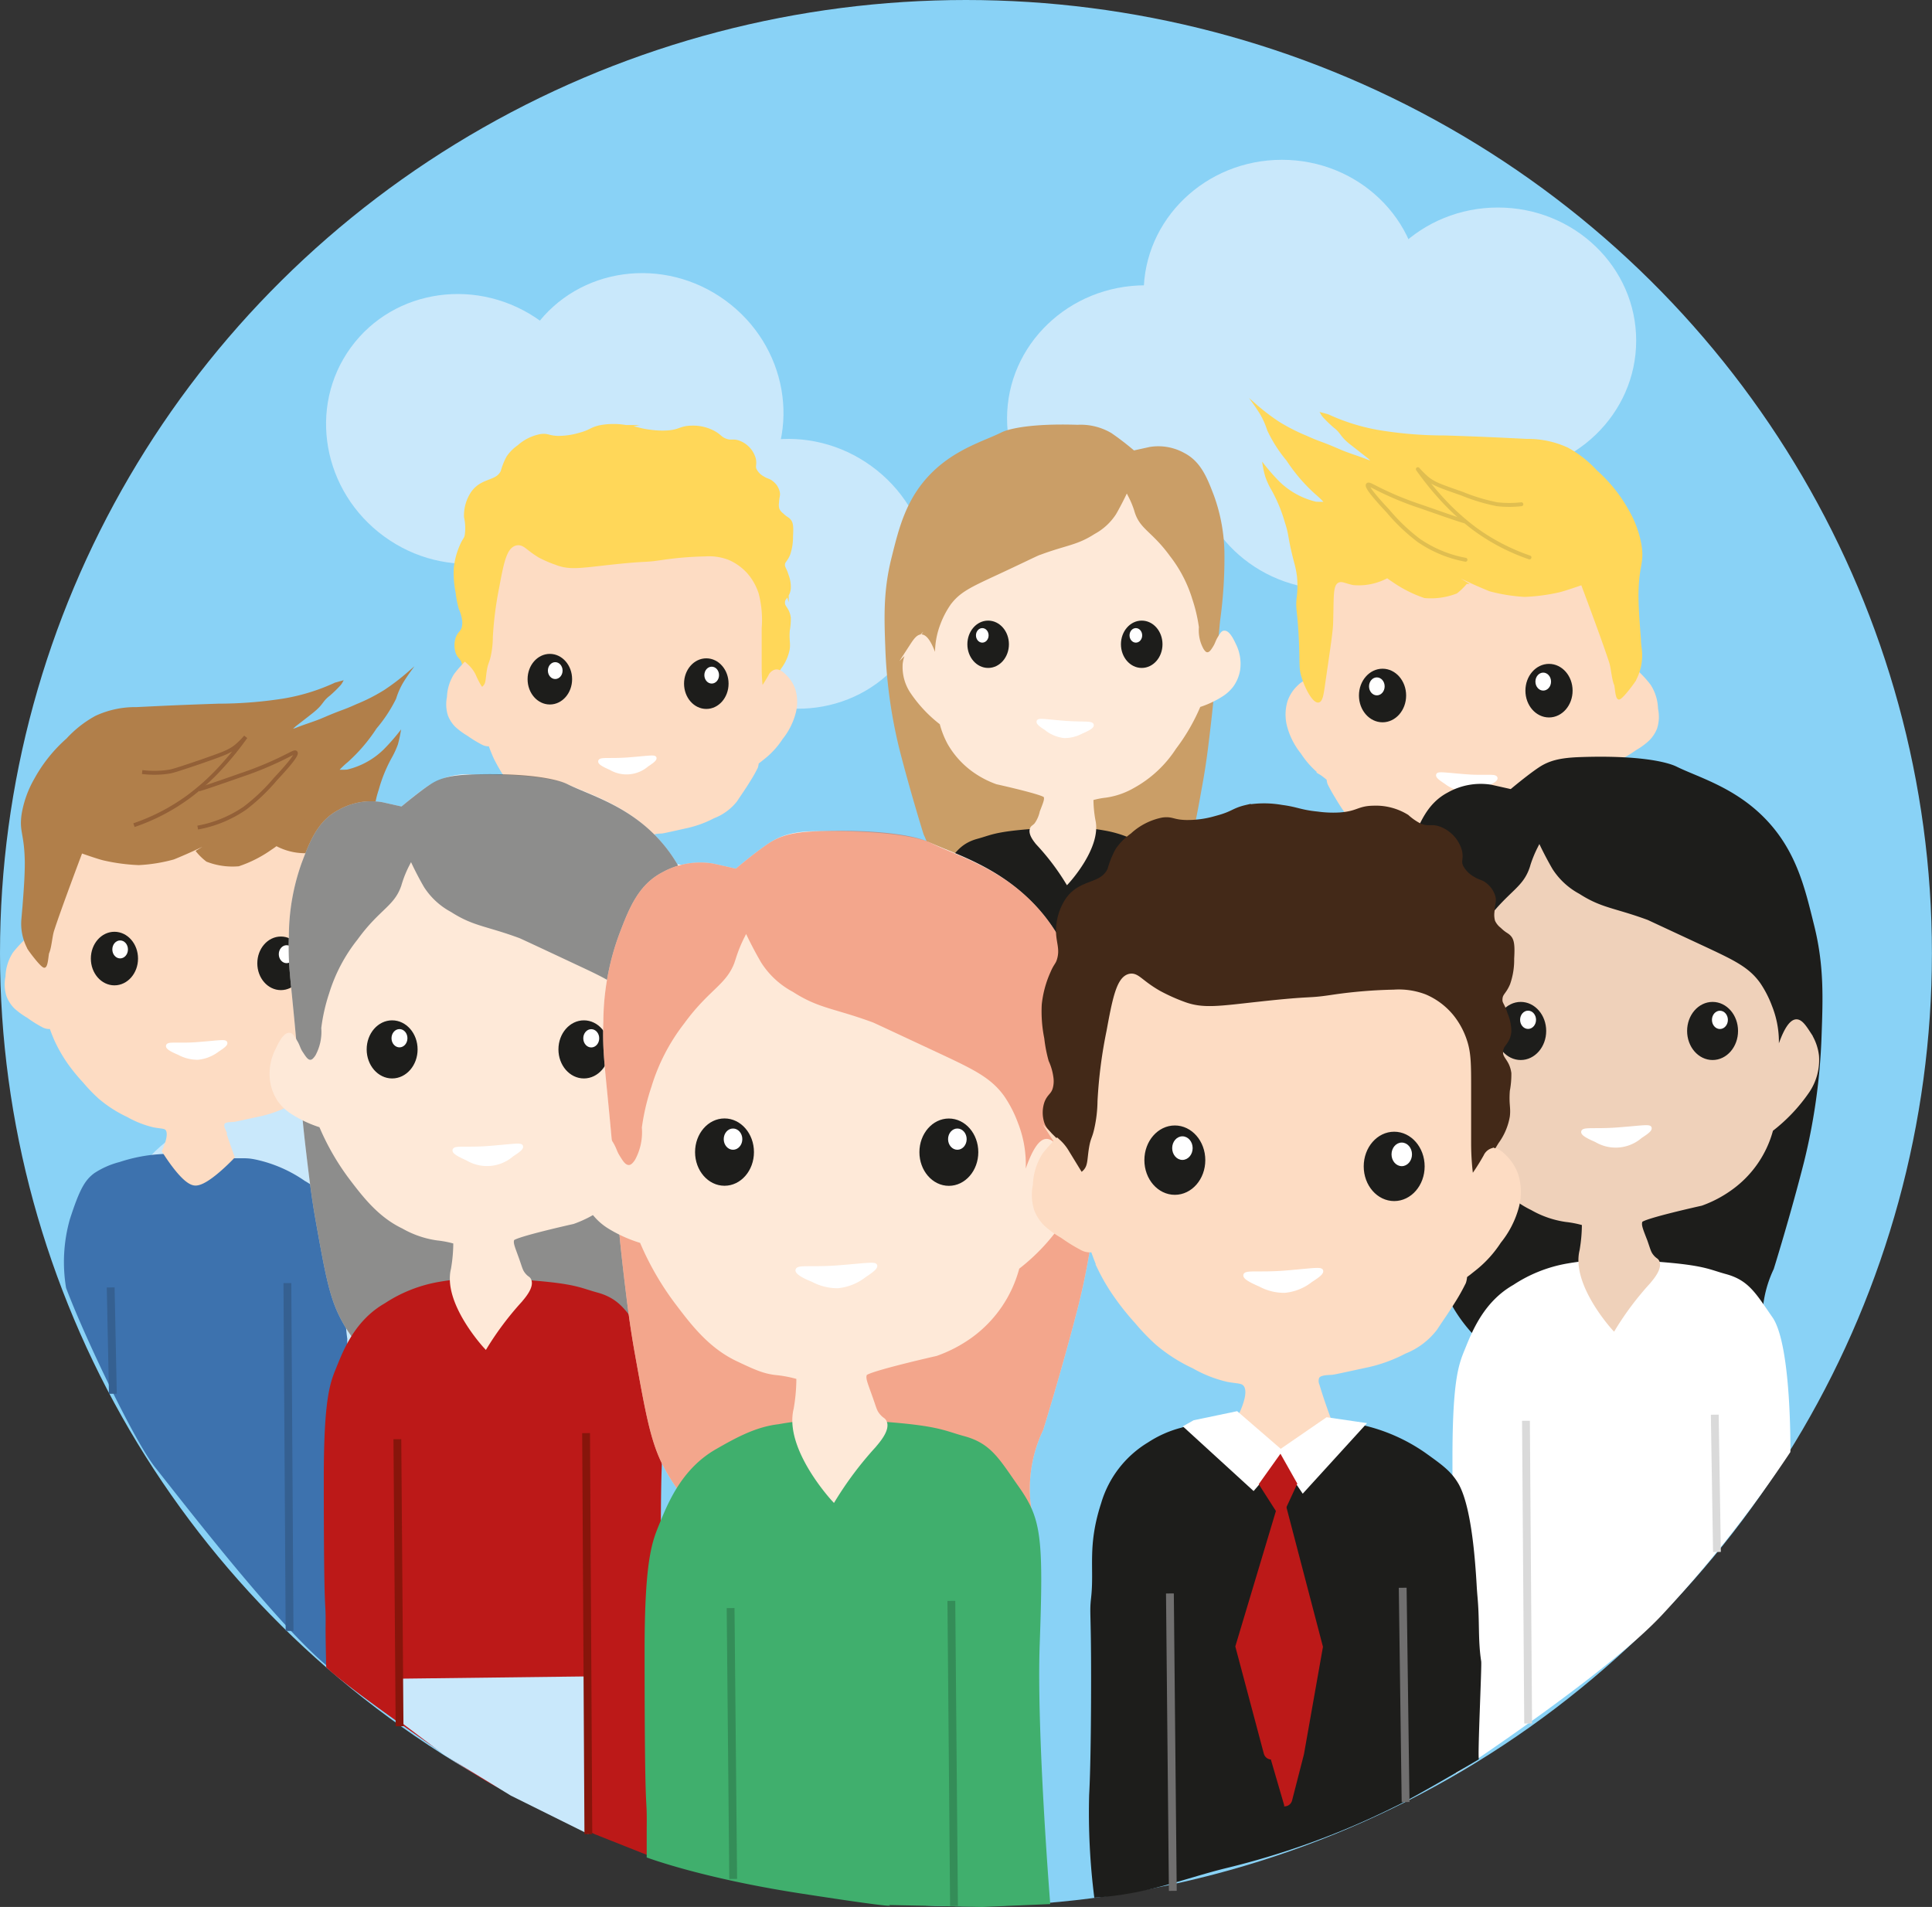 <svg id="Laag_1" data-name="Laag 1" xmlns="http://www.w3.org/2000/svg" viewBox="0 0 247.33 244.16"><rect x="0" y="0" width="247.33" height="244.16" fill="#333333" stroke="none"/><defs><style>.cls-1{fill:#89d2f6;}.cls-2{fill:#c9e8fb;}.cls-3{fill:#ca9e67;}.cls-23,.cls-4,.cls-6{fill:#1d1d1b;}.cls-5{fill:#fee9d8;stroke:#fee9d8;}.cls-10,.cls-11,.cls-12,.cls-14,.cls-15,.cls-17,.cls-18,.cls-20,.cls-21,.cls-22,.cls-24,.cls-27,.cls-28,.cls-5,.cls-6,.cls-8,.cls-9{stroke-miterlimit:10;}.cls-16,.cls-17,.cls-22,.cls-5,.cls-6,.cls-8{stroke-width:0.5px;}.cls-6{stroke:#1d1d1b;}.cls-12,.cls-7,.cls-8{fill:#fff;}.cls-12,.cls-8{stroke:#fff;}.cls-13,.cls-14,.cls-24,.cls-9{fill:#bc1918;}.cls-9{stroke:#706f6f;}.cls-10,.cls-15{fill:#ffd759;stroke:#ffd759;}.cls-11{fill:#fddcc3;stroke:#fddcc3;}.cls-14{stroke:#bc1918;stroke-width:2px;}.cls-15,.cls-21{stroke-width:0.25px;}.cls-16,.cls-18,.cls-20,.cls-22,.cls-27{fill:none;}.cls-16{stroke:#e0be50;stroke-linecap:round;stroke-linejoin:round;}.cls-17{fill:#efd1ba;stroke:#efd1ba;}.cls-18{stroke:#dadada;}.cls-19{fill:#3d72ae;}.cls-20{stroke:#356091;}.cls-21{fill:#b17f4a;stroke:#b17f4a;}.cls-22{stroke:#936037;}.cls-23,.cls-25{opacity:0.5;}.cls-24{stroke:#87150b;}.cls-25{fill:#e94e1b;}.cls-26{fill:#40af6d;}.cls-27{stroke:#348d58;}.cls-28{fill:#432918;stroke:#432918;}</style></defs><ellipse class="cls-1" cx="123.66" cy="122.04" rx="123.66" ry="122.04"/><ellipse class="cls-2" cx="146.62" cy="53.57" rx="17.7" ry="17.04"/><ellipse class="cls-2" cx="191.76" cy="43.61" rx="17.7" ry="17.04"/><ellipse class="cls-2" cx="170.51" cy="58.44" rx="17.7" ry="17.04"/><ellipse class="cls-2" cx="164.11" cy="37.5" rx="17.7" ry="17.04"/><ellipse class="cls-2" cx="32.43" cy="159.4" rx="17.7" ry="17.04"/><ellipse class="cls-2" cx="77.57" cy="149.45" rx="17.7" ry="17.04"/><ellipse class="cls-2" cx="56.33" cy="164.27" rx="17.7" ry="17.04"/><ellipse class="cls-2" cx="49.92" cy="143.33" rx="17.7" ry="17.04"/><ellipse class="cls-2" cx="81.24" cy="78.85" rx="17.04" ry="17.7" transform="translate(-52.36 74.1) rotate(-53.9)"/><ellipse class="cls-2" cx="123.57" cy="97.39" rx="17.04" ry="17.7" transform="translate(-49.95 115.93) rotate(-53.9)"/><ellipse class="cls-2" cx="97.68" cy="96.86" rx="17.04" ry="17.7" transform="translate(-60.16 94.79) rotate(-53.9)"/><ellipse class="cls-2" cx="104.84" cy="76.17" rx="17.04" ry="17.7" transform="translate(-40.49 92.07) rotate(-53.9)"/><path class="cls-3" d="M140.93,141.45c-.59-1.1.19-2.23.44-4.34a11.89,11.89,0,0,0-1.11-6.34s-1.71-5.46-3.12-11a63.1,63.1,0,0,1-1.78-12.8c-.15-4-.27-7.37.78-11.58.93-3.71,1.83-7.67,5.23-11,3.06-3,6.64-4,8.8-5.07,1-.52,4-1.19,9.79-1a7.74,7.74,0,0,1,4.34,1.06,35.57,35.57,0,0,1,2.89,2.22l2-.44a6.85,6.85,0,0,1,4.46.78c2.12,1.11,2.93,3.22,3.78,5.45a22.45,22.45,0,0,1,1.34,7.57,58.14,58.14,0,0,1-.56,8.46c-.73,7.64-.56,8.06-1.23,13.69-.33,2.83-.55,4.62-1,7.12-.88,4.92-1.32,7.38-2.33,9.46-2.72,5.6-8.29,8.06-9.69,8.68s-6.76.64-17.47.67C144.49,143,141.75,143,140.93,141.45Z" transform="translate(-22.02 -23.93)"/><path class="cls-4" d="M163.45,130.27a14.4,14.4,0,0,1,5.49,2.18c2.93,1.67,4.15,4.56,4.89,6.38.65,1.6,1.34,2.92,1.36,11.28,0,16.29-.23,11.82-.19,15.68,0,1.36,0,2.45,0,2.45s-4.66,2.16-13.37,2.77c-9.24.64-7.94.3-7.94.3l-7.8-1.14-5.42-1.61s.39-11.19.11-19c-.34-9.48-.13-11,1.85-13.82,1.67-2.38,2.39-3.78,4.74-4.42,2.11-.57,2.27-1.07,10.65-1.48A27.26,27.26,0,0,1,163.45,130.27Z" transform="translate(-22.02 -23.93)"/><path class="cls-5" d="M162,128.94a15.61,15.61,0,0,1-.25-2.77,10.65,10.65,0,0,1,1.81-.36,9.73,9.73,0,0,0,3.5-1.21,14.82,14.82,0,0,0,5.3-4.94,24.85,24.85,0,0,0,3.13-5.42,12.08,12.08,0,0,0,2.83-1.31,5,5,0,0,0,1.38-1.24,4.78,4.78,0,0,0,.83-2,5.44,5.44,0,0,0-.55-3.25c-.16-.34-.73-1.59-1.25-1.51-.17,0-.3.22-.55.62-.35.56-.33.76-.62,1.24s-.56.91-1,.9c-.25,0-.47-.21-.69-.56a5.16,5.16,0,0,1-.62-2.89,19.8,19.8,0,0,0-.83-3.52,16.84,16.84,0,0,0-2.83-5.45c-2.36-3.25-3.92-3.4-4.62-5.93a11.39,11.39,0,0,0-.69-1.66s-.53,1.1-1.17,2.21a7.76,7.76,0,0,1-2.83,2.62c-2.32,1.49-3.62,1.43-7,2.69-.14,0-2.11,1-6.07,2.83-2.84,1.33-4.28,2-5.38,3.59a11,11,0,0,0-1.17,2.27,10.06,10.06,0,0,0-.69,3.45,12.51,12.51,0,0,0,.21,2.42s-1-4.32-2.21-4.35c-.46,0-.85.6-1.31,1.31a5.32,5.32,0,0,0-.83,2.21,5.7,5.7,0,0,0,1,3.65,17,17,0,0,0,3.72,3.93,11.32,11.32,0,0,0,1,2.56,11.05,11.05,0,0,0,3.1,3.45,12,12,0,0,0,3,1.58s6.05,1.34,6.21,1.75,0,.79-.49,2.05a4.34,4.34,0,0,1-.69,1.58c-.29.34-.45.33-.55.55-.32.68.62,1.74,1,2.14a30.47,30.47,0,0,1,3.52,4.69S162.81,132.38,162,128.94Z" transform="translate(-22.02 -23.93)"/><ellipse class="cls-6" cx="146.16" cy="82.49" rx="2.41" ry="2.78"/><ellipse class="cls-7" cx="145.41" cy="81.35" rx="0.81" ry="0.93"/><ellipse class="cls-6" cx="126.5" cy="82.49" rx="2.41" ry="2.78"/><ellipse class="cls-7" cx="125.75" cy="81.35" rx="0.81" ry="0.93"/><path class="cls-8" d="M161.79,116.76c.06.26-.85.66-1.33.87a4.6,4.6,0,0,1-2.2.55,4.53,4.53,0,0,1-2.35-1c-.49-.32-1-.66-.94-.87s1.26,0,3.37.16S161.73,116.47,161.79,116.76Z" transform="translate(-22.02 -23.93)"/><line class="cls-9" x1="145.62" y1="122.45" x2="145.4" y2="146.19"/><line class="cls-9" x1="126.28" y1="121.82" x2="126.05" y2="146.44"/><path class="cls-4" d="M120.43,175.16c-.14-.11,0-18.1,0-18.48-.31-2-.13-3.55-.34-5.88-.09-1-.08-1.41-.23-3.19-.34-4-.91-6.1-1.49-7.11a8.89,8.89,0,0,0-3-2.83,16.4,16.4,0,0,0-5.8-2.55c-1.69-.36-1.5,0-6-.33-3.59-.23-3.9-.46-5.76-.33a19.69,19.69,0,0,0-4.78.92,10.24,10.24,0,0,0-3,1.34c-1.15.85-1.79,2-2.95,5.53a41.8,41.8,0,0,0-2.23,8.66c-.16,1.42,0,1.12,0,7.23,0,6.62-.11,9.64-.18,10.8a67.68,67.68,0,0,0,0,7c4,1,8.22,2.34,12.27,2.53a83.09,83.09,0,0,0,16-1.16A77,77,0,0,0,120.43,175.16Z" transform="translate(-22.02 -23.93)"/><path class="cls-10" d="M81.46,108.32c-.24-.46-.44-.44-.62-.92a2.62,2.62,0,0,1,0-1.69c.24-.64.57-.63.77-1.31a3,3,0,0,0,.08-1,5.75,5.75,0,0,0-.47-1.69,12.94,12.94,0,0,1-.38-2,11.91,11.91,0,0,1-.23-3,9.18,9.18,0,0,1,.77-2.85c.3-.7.47-.72.61-1.23a6.69,6.69,0,0,0-.07-2.53,4.92,4.92,0,0,1,.84-2.92c1.21-1.69,3.07-1.12,3.84-2.77a8.12,8.12,0,0,1,.7-1.77,5,5,0,0,1,1.3-1.3A5.57,5.57,0,0,1,91.29,80c.86-.11.86.2,2.15.24a9.81,9.81,0,0,0,2.77-.39c1.61-.42,1.55-.75,2.77-1a9.24,9.24,0,0,1,3.15,0c1.45.18,1.67.45,3.3.62a10.93,10.93,0,0,0,2.08.07c1.64-.12,1.71-.59,3-.61a5.23,5.23,0,0,1,3,.77c.53.35.63.6,1.23.84.85.35,1.11,0,1.84.31a2.89,2.89,0,0,1,1.69,1.84c.19.71-.13.92.16,1.54a2.76,2.76,0,0,0,1.15,1.15c.56.35.76.26,1.15.62a1.82,1.82,0,0,1,.62,1c.08.37-.06.43-.1,1.24a2.28,2.28,0,0,0,.07,1,2,2,0,0,0,.62.79c.56.54.71.49.93.76s.23.82.17,1.79a6.54,6.54,0,0,1-.34,2.21c-.34.8-.67.85-.69,1.41s.2.56.48,1.48a3.78,3.78,0,0,1,.27,1.55c-.09,1-.73,1-.75,1.82s.6.91.75,2a7.87,7.87,0,0,1-.13,1.55c-.1,1.3.09,1.57,0,2.34a5.37,5.37,0,0,1-1,2.27c-1.63,2.66-2.13,3.85-2.59,4.5-3.49,5-23.26,5.42-30.72,2.68a15.71,15.71,0,0,1-5.36-3.6,3.91,3.91,0,0,1-1.34-2.17C81.54,109.71,81.87,109.13,81.46,108.32Z" transform="translate(-22.02 -23.93)"/><path class="cls-11" d="M106.36,134.75c-.28-.75-.7-1.94-1.1-3.24a1.15,1.15,0,0,1,0-.91c.26-.42.93-.42,1.42-.45.15,0,1.12-.22,3-.64a13.51,13.51,0,0,0,3.56-1.28,6.32,6.32,0,0,0,2.73-2c.79-1.2.9-1.3,1.73-2.64a17.33,17.33,0,0,0,.87-1.55,2.18,2.18,0,0,0,.09-.6l.91-.72a10.21,10.21,0,0,0,2.24-2.47,8.42,8.42,0,0,0,1.55-3,5.14,5.14,0,0,0,0-2.92,4.14,4.14,0,0,0-1.1-1.68c-.49-.5-.75-.53-.91-.5a.81.81,0,0,0-.5.45,19.28,19.28,0,0,1-1.55,2.37,24.4,24.4,0,0,1-.27-3.64c0-1.68,0-3.35,0-5a12.89,12.89,0,0,0-.37-4.28,6.93,6.93,0,0,0-1.18-2.19,6.35,6.35,0,0,0-2.37-1.78,6.45,6.45,0,0,0-2.79-.41,43.11,43.11,0,0,0-5.51.46c-2.54.38-1.54.06-6.79.63-3.62.4-5.13.67-6.93,0a16.77,16.77,0,0,1-2.33-1c-1.65-1-1.93-1.61-2.5-1.51-.93.16-1.3,2.09-1.83,4.92a44.81,44.81,0,0,0-.82,6.39,12,12,0,0,1-.27,2.46c-.23,1-.35.93-.5,1.82-.18,1.06-.09,1.69-.59,2.23a.79.79,0,0,1-.6.32c-.14,0-.31-.12-.73-.91s-.39-.88-.63-1.27a4.08,4.08,0,0,0-.73-.87h0a13.31,13.31,0,0,0-1,1.18,5.31,5.31,0,0,0-.82,2.69,4.28,4.28,0,0,0,.09,2.15,3.67,3.67,0,0,0,.82,1.27,8.92,8.92,0,0,0,1.5,1.1,15,15,0,0,0,1.78,1.09,1.31,1.31,0,0,0,1,.12s.35,1,.74,1.86a19.6,19.6,0,0,0,1.4,2.41,21.89,21.89,0,0,0,1.85,2.32,19.34,19.34,0,0,0,1.86,2,14.75,14.75,0,0,0,3.34,2.14,11,11,0,0,0,3.06,1.2c.88.16,1.35.1,1.67.47.54.61.14,1.84-.27,2.78l3.45,3.71Z" transform="translate(-22.02 -23.93)"/><path class="cls-8" d="M98.85,121.4c-.06.26.86.66,1.35.88a4,4,0,0,0,4.62-.4c.49-.33,1-.67,1-.88s-1.28,0-3.43.16S98.91,121.11,98.85,121.4Z" transform="translate(-22.02 -23.93)"/><ellipse class="cls-6" cx="70.39" cy="86.96" rx="2.6" ry="2.99"/><ellipse class="cls-7" cx="71.08" cy="85.86" rx="0.94" ry="1.08"/><ellipse class="cls-6" cx="90.42" cy="87.53" rx="2.6" ry="2.99"/><ellipse class="cls-7" cx="91.11" cy="86.44" rx="0.94" ry="1.08"/><polygon class="cls-12" points="75.98 110.28 72.22 111.06 71.72 111.34 77.55 116.67 80.03 113.78 75.98 110.28"/><polygon class="cls-12" points="80.03 113.78 84.33 110.82 87.22 111.24 82.11 116.85 80.03 113.78"/><polygon class="cls-13" points="78.05 116.56 80.03 113.78 81.57 116.51 80.08 119.73 78.05 116.56"/><path class="cls-14" d="M102.15,143.71l-3.48,11.61,2.56,9.6s1.19,4.29,1.2,4.29L103.5,165l1.71-9.64Z" transform="translate(-22.02 -23.93)"/><line class="cls-9" x1="69.94" y1="126.54" x2="70.2" y2="153.7"/><line class="cls-9" x1="91.2" y1="126.02" x2="91.46" y2="153"/><path class="cls-4" d="M190.51,180.74c.15-.11,0-19.25.05-19.66.33-2.15.14-3.77.36-6.25.1-1.09.08-1.5.24-3.4.36-4.24,1-6.49,1.59-7.57a9.43,9.43,0,0,1,3.24-3,17.2,17.2,0,0,1,6.17-2.71c1.8-.39,1.6,0,6.33-.35,3.82-.25,4.15-.5,6.13-.36a21,21,0,0,1,5.08,1,10.86,10.86,0,0,1,3.23,1.43c1.22.9,1.9,2.09,3.14,5.89,1.36,4.21,2.05,6.31,2.37,9.21.17,1.51,0,1.18,0,7.69,0,7,.12,10.25.19,11.49a69.08,69.08,0,0,1,0,7.39c-4.27,1.06-8.74,2.5-13,2.71a90.6,90.6,0,0,1-17-1.24C196.53,182.69,190.51,180.74,190.51,180.74Z" transform="translate(-22.02 -23.93)"/><path class="cls-11" d="M205.49,137.75c.29-.8.73-2.06,1.16-3.44a1.21,1.21,0,0,0,0-1c-.27-.45-1-.45-1.5-.49-.17,0-1.2-.23-3.25-.67a14.53,14.53,0,0,1-3.79-1.36,6.71,6.71,0,0,1-2.9-2.18c-.85-1.28-1-1.39-1.85-2.82-.29-.47-.55-.92-.92-1.65a2.13,2.13,0,0,1-.1-.63s-.8-.65-1-.77a10.73,10.73,0,0,1-2.37-2.62,8.84,8.84,0,0,1-1.65-3.15,5.44,5.44,0,0,1,0-3.11,4.4,4.4,0,0,1,1.16-1.79c.53-.53.81-.57,1-.53a.87.87,0,0,1,.54.48,19.32,19.32,0,0,0,1.65,2.52,27.57,27.57,0,0,0,.29-3.88c0-1.77,0-3.55,0-5.33a13.67,13.67,0,0,1,.38-4.56,7.51,7.51,0,0,1,1.26-2.33,6.71,6.71,0,0,1,2.53-1.89,6.89,6.89,0,0,1,3-.43,46.34,46.34,0,0,1,5.87.48c2.7.41,1.64.07,7.23.68,3.84.42,5.45.71,7.37,0A17.35,17.35,0,0,0,222,96.19c1.76-1,2.06-1.7,2.67-1.6,1,.18,1.38,2.22,1.94,5.24a46.63,46.63,0,0,1,.87,6.79,13.92,13.92,0,0,0,.29,2.62c.24,1.1.37,1,.54,1.94.19,1.12.09,1.8.63,2.37a.78.78,0,0,0,.63.34c.15,0,.33-.13.77-1s.42-.94.68-1.35a4.35,4.35,0,0,1,.78-.93h0a13.73,13.73,0,0,1,1.11,1.27,5.49,5.49,0,0,1,.87,2.86,4.46,4.46,0,0,1-.09,2.28,3.94,3.94,0,0,1-.88,1.35,8.26,8.26,0,0,1-1.6,1.17,15.42,15.42,0,0,1-1.89,1.16,1.43,1.43,0,0,1-1.08.13s-.37,1.09-.79,2A18.74,18.74,0,0,1,226,125.4a23.74,23.74,0,0,1-2,2.47,19.68,19.68,0,0,1-2,2.07,15.59,15.59,0,0,1-3.56,2.28,11.87,11.87,0,0,1-3.26,1.28c-.93.17-1.43.11-1.77.49-.58.65-.15,2,.29,3,0,0-2.33,3.8-3.67,3.94S205.49,137.75,205.49,137.75Z" transform="translate(-22.02 -23.93)"/><path class="cls-8" d="M213.48,123.55c.06.28-.92.71-1.44.93a5,5,0,0,1-2.38.6,5,5,0,0,1-2.54-1c-.52-.35-1.09-.72-1-.93s1.37,0,3.65.17S213.41,123.24,213.48,123.55Z" transform="translate(-22.02 -23.93)"/><ellipse class="cls-6" cx="198.3" cy="88.43" rx="2.77" ry="3.18"/><ellipse class="cls-7" cx="197.56" cy="87.27" rx="1" ry="1.15"/><ellipse class="cls-6" cx="176.99" cy="89.05" rx="2.77" ry="3.18"/><ellipse class="cls-7" cx="176.26" cy="87.88" rx="1" ry="1.15"/><line class="cls-9" x1="198.78" y1="130.55" x2="198.5" y2="159.44"/><line class="cls-9" x1="176.16" y1="129.99" x2="175.88" y2="158.69"/><path class="cls-15" d="M199.55,97.86a7.69,7.69,0,0,1-4.26.86c-1-.19-1.47-.56-2-.29-.8.43-.62,1.92-.73,5.16,0,1.06-.39,3.5-1.09,8.38-.13.86-.26,1.69-.64,1.78-.61.15-1.58-1.58-2.06-3.12-.39-1.27-.19-1.6-.36-5.06-.19-3.69-.42-3.57-.28-5a12.15,12.15,0,0,0,.05-2.83,11.75,11.75,0,0,0-.36-1.8c-.9-3.43-.59-3.34-1.22-5.24a19.29,19.29,0,0,0-1.65-4,9.58,9.58,0,0,1-.83-1.77,12.22,12.22,0,0,1-.33-1.44,27.17,27.17,0,0,0,1.9,2.16,10.16,10.16,0,0,0,4.78,2.64,10,10,0,0,0,1.24,0,11.71,11.71,0,0,0-1.21-1.17,21.63,21.63,0,0,1-3.68-4.29A17.82,17.82,0,0,1,184.37,79a10.41,10.41,0,0,0-1-2.22c-.42-.66-.72-1.08-.72-1.08a27.92,27.92,0,0,0,3.06,2.34,24.44,24.44,0,0,0,3.54,1.8c2,.9,1.64.6,4.33,1.77,1.14.49,2.34.82,3.48,1.29.21.08.78.21.78.21a7.58,7.58,0,0,0-.78-.72l-2.26-1.77c-1.21-1-1-1.31-2-2.07a16.82,16.82,0,0,1-1.3-1.26,2.52,2.52,0,0,1-.3-.42s.77.2.92.27a26,26,0,0,0,6.52,2,51.79,51.79,0,0,0,8.35.67c5,.16,6.82.26,10.5.44a12,12,0,0,1,5.2,1.11,14.15,14.15,0,0,1,3.66,2.87,19.14,19.14,0,0,1,4.08,5.09,13.32,13.32,0,0,1,1.63,4.54c.32,2.25-.35,2.39-.41,6.09,0,1.55.09,3,.31,5.75,0,.54.08,1.05.13,1.51a6.69,6.69,0,0,1-.73,3.73s0,.1-.08.14c-.17.31-1.63,2.27-2,2.29s-.4-1.56-.5-1.78c-.3-.66-.4-2.13-.62-2.82-.84-2.66-3.63-10.06-3.63-10.06s-2.19.77-2.94.94a24.23,24.23,0,0,1-4.39.58,21.93,21.93,0,0,1-4.47-.72,62.67,62.67,0,0,1-5.86-2.75l-1.5-.82,4.36,2.63a8.21,8.21,0,0,1-1.26,1.23,9,9,0,0,1-4.07.58,16.26,16.26,0,0,1-4.13-2.1c-.92-.58-3.46-2.68-3.46-2.68L195,93.78l4,3.61Z" transform="translate(-22.02 -23.93)"/><path class="cls-16" d="M216.78,88.49a13.81,13.81,0,0,1-3.11,0,24.14,24.14,0,0,1-4.45-1.34c-2.84-1-3.62-1.25-4.54-2A12.18,12.18,0,0,1,203.53,84a38.19,38.19,0,0,0,2.84,3.56,30.23,30.23,0,0,0,4.45,4.09,26.28,26.28,0,0,0,7,3.65" transform="translate(-22.02 -23.93)"/><path class="cls-16" d="M209.52,90.68c-1.1-.3-5.3-1.81-5.9-2A40.2,40.2,0,0,1,199,86.8c-1.28-.62-1.75-.94-1.87-.8-.27.31,1.73,2.46,2.58,3.37a24.3,24.3,0,0,0,3.92,3.74,15.59,15.59,0,0,0,6,2.49" transform="translate(-22.02 -23.93)"/><path class="cls-4" d="M248.26,199.76c.73-1.37-.25-2.78-.56-5.42a15,15,0,0,1,1.39-7.93s2.13-6.82,3.89-13.76a78.12,78.12,0,0,0,2.23-16c.18-5,.34-9.2-1-14.45-1.15-4.64-2.28-9.59-6.53-13.77-3.82-3.76-8.29-5-11-6.33-1.3-.65-5-1.48-12.23-1.24-2.51.08-4,.38-5.42,1.32s-3.61,2.78-3.61,2.78l-2.5-.56a8.59,8.59,0,0,0-5.56,1c-2.66,1.4-3.67,4-4.73,6.82a28.1,28.1,0,0,0-1.67,9.45c-.11,3.19.13,4.69.7,10.57.91,9.54.69,10.06,1.52,17.09.42,3.54.69,5.78,1.26,8.9,1.1,6.15,1.65,9.22,2.92,11.82,3.39,7,10.35,10.07,12.09,10.84s8.45.8,21.83.84C243.81,201.71,247.23,201.68,248.26,199.76Z" transform="translate(-22.02 -23.93)"/><path class="cls-7" d="M222.62,185.71a18.13,18.13,0,0,0-6.86,2.73c-3.66,2.08-5.18,5.7-6.11,8-.81,2-1.68,3.65-1.69,14.08,0,20.36.28,14.77.22,19.6,0,1.69.23,20.86.23,20.86s19.28-12.69,26.35-20.25a163.29,163.29,0,0,0,16.46-20.89s.17-13.75-2.31-17.27c-2.09-3-3-4.71-5.93-5.51-2.62-.71-2.83-1.34-13.3-1.86A35.18,35.18,0,0,0,222.62,185.71Z" transform="translate(-22.02 -23.93)"/><path class="cls-17" d="M224.48,184.05a20,20,0,0,0,.3-3.46,13.28,13.28,0,0,0-2.25-.45,12.18,12.18,0,0,1-4.37-1.5c-3-1.44-4.94-3.95-6.62-6.18a31.09,31.09,0,0,1-3.92-6.77,14.83,14.83,0,0,1-3.53-1.64,6.38,6.38,0,0,1-1.72-1.55,6,6,0,0,1-1-2.5,6.66,6.66,0,0,1,.69-4c.2-.43.91-2,1.55-1.9.23,0,.38.28.69.78.45.7.41.95.78,1.55s.69,1.13,1.2,1.12c.31,0,.59-.26.87-.69a6.57,6.57,0,0,0,.77-3.62,23.54,23.54,0,0,1,1-4.4,21,21,0,0,1,3.53-6.8c3-4.06,4.9-4.25,5.77-7.41a15.1,15.1,0,0,1,.86-2.07s.66,1.37,1.47,2.76a9.58,9.58,0,0,0,3.53,3.27c2.9,1.86,4.52,1.79,8.79,3.36l7.58,3.53c3.55,1.67,5.35,2.54,6.72,4.48a13.5,13.5,0,0,1,1.46,2.85,12.2,12.2,0,0,1,.87,4.31,15.82,15.82,0,0,1-.26,3s1.24-5.39,2.75-5.43c.58,0,1.06.75,1.64,1.64a6.48,6.48,0,0,1,1,2.76,7.12,7.12,0,0,1-1.21,4.56,21.6,21.6,0,0,1-4.65,4.91,13.48,13.48,0,0,1-5.17,7.5,15.12,15.12,0,0,1-3.79,2s-7.56,1.67-7.76,2.18,0,1,.61,2.56c.43,1.21.46,1.52.86,2s.56.41.69.69c.39.84-.78,2.17-1.21,2.67a38.47,38.47,0,0,0-4.39,5.86S223.41,188.35,224.48,184.05Z" transform="translate(-22.02 -23.93)"/><ellipse class="cls-6" cx="194.68" cy="132" rx="3.01" ry="3.47"/><ellipse class="cls-7" cx="195.62" cy="130.57" rx="1.02" ry="1.17"/><ellipse class="cls-6" cx="219.24" cy="132" rx="3.01" ry="3.47"/><ellipse class="cls-7" cx="220.18" cy="130.58" rx="1.02" ry="1.17"/><path class="cls-8" d="M224.69,168.84c-.07.32,1.06.82,1.66,1.08a4.85,4.85,0,0,0,5.68-.49c.61-.4,1.26-.83,1.18-1.08s-1.58,0-4.21.19S224.76,168.48,224.69,168.84Z" transform="translate(-22.02 -23.93)"/><line class="cls-18" x1="195.35" y1="181.91" x2="195.63" y2="220.67"/><line class="cls-18" x1="219.52" y1="181.13" x2="219.8" y2="198.71"/><path class="cls-19" d="M66.48,215c-.15-.11,0-19.25,0-19.66-.33-2.15-.14-3.77-.37-6.25-.1-1.08-.08-1.5-.24-3.39-.36-4.25-1-6.5-1.59-7.57a9.35,9.35,0,0,0-3.24-3,17.39,17.39,0,0,0-6.17-2.71c-1.8-.39-1.59,0-6.33-.35-3.82-.25-4.15-.5-6.13-.36a20.55,20.55,0,0,0-5.08,1,10.73,10.73,0,0,0-3.23,1.42c-1.22.9-1.9,2.09-3.13,5.89a20.13,20.13,0,0,0-.49,8.81c2.33,6.19,8.73,19.64,11.42,23,4.45,5.61,18.18,23.41,23.79,26.7C67.46,239.62,66.48,215,66.48,215Z" transform="translate(-22.02 -23.93)"/><path class="cls-11" d="M51.51,172c-.29-.8-.74-2.06-1.17-3.44a1.25,1.25,0,0,1,0-1c.28-.45,1-.45,1.51-.48.17,0,1.19-.24,3.25-.68a14.63,14.63,0,0,0,3.78-1.36,6.79,6.79,0,0,0,2.91-2.18c.84-1.28,1-1.39,1.84-2.82a16.69,16.69,0,0,0,.92-1.64,2.13,2.13,0,0,0,.1-.63l1-.78A10.7,10.7,0,0,0,68,154.44a8.81,8.81,0,0,0,1.64-3.15,5.24,5.24,0,0,0,0-3.1,4.28,4.28,0,0,0-1.16-1.8c-.53-.53-.8-.56-1-.53s-.45.34-.53.48a20.73,20.73,0,0,1-1.65,2.52A25.68,25.68,0,0,1,65,145c0-1.78,0-3.56,0-5.34a13.64,13.64,0,0,0-.39-4.56,7.41,7.41,0,0,0-1.26-2.32,6.74,6.74,0,0,0-2.52-1.9,7,7,0,0,0-3-.43,49,49,0,0,0-5.87.48c-2.7.41-1.64.07-7.22.68-3.85.42-5.46.71-7.37,0A17.94,17.94,0,0,1,35,130.49c-1.76-1-2.06-1.71-2.66-1.6-1,.17-1.39,2.21-1.94,5.23a45.17,45.17,0,0,0-.88,6.79,13.11,13.11,0,0,1-.29,2.62c-.24,1.11-.37,1-.53,1.94-.19,1.13-.09,1.8-.63,2.38a.86.86,0,0,1-.63.34c-.16,0-.33-.14-.78-1s-.42-.94-.68-1.36a4.3,4.3,0,0,0-.77-.92h0a15.92,15.92,0,0,0-1.12,1.26,5.49,5.49,0,0,0-.87,2.86,4.45,4.45,0,0,0,.1,2.28,4,4,0,0,0,.87,1.36,9.37,9.37,0,0,0,1.6,1.16A14.88,14.88,0,0,0,27.65,155a1.41,1.41,0,0,0,1.09.13s.37,1.09.79,2A18.88,18.88,0,0,0,31,159.69a22.7,22.7,0,0,0,2,2.47,20.94,20.94,0,0,0,2,2.08,15.82,15.82,0,0,0,3.55,2.27,12.12,12.12,0,0,0,3.26,1.28c.93.17,1.44.11,1.78.49.57.65.14,2-.3,3,0,0,2.34,3.8,3.68,3.94S51.51,172,51.51,172Z" transform="translate(-22.02 -23.93)"/><path class="cls-8" d="M43.52,157.84c-.06.28.92.71,1.44.93a5,5,0,0,0,2.37.6,4.94,4.94,0,0,0,2.54-1c.53-.35,1.09-.72,1-.93s-1.36,0-3.64.17S43.58,157.53,43.52,157.84Z" transform="translate(-22.02 -23.93)"/><ellipse class="cls-6" cx="14.65" cy="122.73" rx="2.77" ry="3.18"/><ellipse class="cls-7" cx="15.38" cy="121.56" rx="1" ry="1.15"/><ellipse class="cls-6" cx="35.96" cy="123.34" rx="2.77" ry="3.18"/><ellipse class="cls-7" cx="36.69" cy="122.17" rx="1" ry="1.15"/><line class="cls-20" x1="14.17" y1="164.84" x2="14.45" y2="178.45"/><line class="cls-20" x1="36.79" y1="164.28" x2="37.07" y2="208.82"/><path class="cls-21" d="M57.45,132.15a7.76,7.76,0,0,0,4.26.87c1-.2,1.46-.57,2-.3.8.43.63,1.92.73,5.16,0,1.06.39,3.5,1.1,8.38.12.86.25,1.69.64,1.78.6.15,1.58-1.58,2-3.12.4-1.27.2-1.6.37-5.06.18-3.68.42-3.57.27-5a11.74,11.74,0,0,1,0-2.83,11.33,11.33,0,0,1,.36-1.79c.9-3.44.59-3.35,1.21-5.25A18.79,18.79,0,0,1,72,121a11.36,11.36,0,0,0,.83-1.77,14.75,14.75,0,0,0,.33-1.44,26.25,26.25,0,0,1-1.91,2.16,10.1,10.1,0,0,1-4.78,2.64,8.31,8.31,0,0,1-1.24,0,11.16,11.16,0,0,1,1.22-1.17,21.36,21.36,0,0,0,3.67-4.29,18.44,18.44,0,0,0,2.49-3.78,9.47,9.47,0,0,1,1-2.22c.41-.65.72-1.08.72-1.08a28.7,28.7,0,0,1-3.07,2.34,23.26,23.26,0,0,1-3.53,1.8c-2,.9-1.64.61-4.34,1.77-1.14.49-2.33.82-3.48,1.29-.2.08-.77.21-.77.21a6.93,6.93,0,0,1,.77-.72c1.46-1.13,2.19-1.7,2.26-1.77,1.21-1,1-1.3,2-2.07a15.1,15.1,0,0,0,1.3-1.26,2,2,0,0,0,.3-.42s-.76.21-.91.27a25.75,25.75,0,0,1-6.52,2,54.28,54.28,0,0,1-8.36.66c-5,.17-6.81.26-10.49.44a11.93,11.93,0,0,0-5.2,1.11,14.24,14.24,0,0,0-3.67,2.88,19,19,0,0,0-4.08,5.09,13.39,13.39,0,0,0-1.63,4.53c-.32,2.25.35,2.4.41,6.09,0,1.55-.08,2.95-.3,5.75-.05.54-.09,1.05-.13,1.51a6.68,6.68,0,0,0,.72,3.73c0,.06.06.1.08.15.18.3,1.64,2.26,2,2.28s.41-1.56.5-1.78c.3-.66.4-2.12.62-2.82.84-2.65,3.64-10.06,3.64-10.06s2.18.78,2.93.94a24.22,24.22,0,0,0,4.4.58,20.45,20.45,0,0,0,4.46-.72,61.91,61.91,0,0,0,5.87-2.75l1.49-.82-4.36,2.63a7.52,7.52,0,0,0,1.27,1.23,9,9,0,0,0,4.06.58,15.94,15.94,0,0,0,4.13-2.1c.92-.58,3.47-2.68,3.47-2.68L62,128.07l-4,3.62Z" transform="translate(-22.02 -23.93)"/><path class="cls-22" d="M40.22,122.78a12.7,12.7,0,0,0,3.11,0c.67-.08,1.06-.19,4.45-1.34,2.83-1,3.61-1.25,4.53-2a10.53,10.53,0,0,0,1.16-1.16,39.32,39.32,0,0,1-2.85,3.56,29.21,29.21,0,0,1-4.45,4.09,26,26,0,0,1-7,3.65" transform="translate(-22.02 -23.93)"/><path class="cls-22" d="M47.48,125c1.09-.3,5.29-1.8,5.9-2A43.37,43.37,0,0,0,58,121.09c1.29-.62,1.75-.94,1.87-.8.27.31-1.72,2.46-2.58,3.38a24.62,24.62,0,0,1-3.91,3.73,15.57,15.57,0,0,1-6.05,2.49" transform="translate(-22.02 -23.93)"/><path class="cls-7" d="M106.27,202c.74-1.37-.25-2.78-.56-5.42a14.94,14.94,0,0,1,1.39-7.92s2.13-6.82,3.9-13.77a79.18,79.18,0,0,0,2.22-16c.18-5,.34-9.21-1-14.46-1.16-4.64-2.29-9.59-6.54-13.76-3.82-3.76-8.24-5.08-11-6.33-1.3-.6-5-1.34-12.23-1.25a9.21,9.21,0,0,0-5.42,1.32c-1.54,1-3.61,2.78-3.61,2.78l-2.5-.56a8.51,8.51,0,0,0-5.56,1c-2.66,1.39-3.67,4-4.73,6.81A28.1,28.1,0,0,0,59,143.93c-.11,3.2.14,4.7.7,10.57.91,9.54.69,10.07,1.53,17.1.42,3.54.69,5.77,1.25,8.9,1.1,6.14,1.66,9.22,2.92,11.81,3.39,7,10.35,10.07,12.09,10.85s8.45.79,21.83.83C101.82,204,105.24,204,106.27,202Z" transform="translate(-22.02 -23.93)"/><path class="cls-23" d="M106.27,202c.74-1.37-.25-2.78-.56-5.42a14.94,14.94,0,0,1,1.39-7.92s2.13-6.82,3.9-13.77a79.18,79.18,0,0,0,2.22-16c.18-5,.34-9.21-1-14.46-1.16-4.64-2.29-9.59-6.54-13.76-3.82-3.76-8.29-5-11-6.33-1.3-.65-5-1.48-12.23-1.25-2.51.08-4,.38-5.42,1.32s-3.61,2.78-3.61,2.78l-2.5-.56a8.51,8.51,0,0,0-5.56,1c-2.66,1.39-3.67,4-4.73,6.81A28.1,28.1,0,0,0,59,143.93c-.11,3.2.14,4.7.7,10.57.91,9.54.69,10.07,1.53,17.1.42,3.54.69,5.77,1.25,8.9,1.1,6.14,1.66,9.22,2.92,11.81,3.39,7,10.35,10.07,12.09,10.85s8.45.79,21.83.83C101.82,204,105.24,204,106.27,202Z" transform="translate(-22.02 -23.93)"/><path class="cls-13" d="M78.14,188.07a18.23,18.23,0,0,0-6.86,2.73c-3.66,2.09-5.19,5.7-6.11,8-.81,2-1.68,3.65-1.7,14.09,0,20.35.29,14.76.23,19.59,0,1.69.08,4.91.08,4.91s1.21,1.38,10,7.6c9.44,6.68,11.83,7.74,11.83,7.74l12.59,6.06,8.8,3.49s-.63-40.32-.28-50.07c.43-11.85.17-13.76-2.3-17.28-2.09-3-3-4.71-5.93-5.51-2.62-.71-2.83-1.34-13.3-1.85A34.46,34.46,0,0,0,78.14,188.07Z" transform="translate(-22.02 -23.93)"/><path class="cls-5" d="M80,186.42a20.12,20.12,0,0,0,.3-3.47A13.25,13.25,0,0,0,78,182.5a12.2,12.2,0,0,1-4.36-1.5c-3-1.43-4.94-3.95-6.63-6.17a31.46,31.46,0,0,1-3.91-6.78,15,15,0,0,1-3.53-1.63,6.07,6.07,0,0,1-1.72-1.55,6,6,0,0,1-1-2.5,6.68,6.68,0,0,1,.69-4.05c.2-.43.91-2,1.55-1.9.22,0,.38.28.69.78.44.7.41,1,.78,1.55s.69,1.13,1.2,1.12c.31,0,.58-.26.86-.69a6.57,6.57,0,0,0,.78-3.62,23,23,0,0,1,1-4.39A20.73,20.73,0,0,1,68,144.36c2.94-4.06,4.9-4.25,5.77-7.41a13.86,13.86,0,0,1,.86-2.07s.65,1.37,1.46,2.76a9.6,9.6,0,0,0,3.54,3.27c2.9,1.86,4.52,1.79,8.78,3.36.18.07,2.65,1.22,7.59,3.54,3.55,1.66,5.35,2.53,6.72,4.48a13.26,13.26,0,0,1,1.46,2.84,12.3,12.3,0,0,1,.86,4.31,14.89,14.89,0,0,1-.26,3s1.24-5.39,2.76-5.43c.57,0,1.06.75,1.64,1.64a6.72,6.72,0,0,1,1,2.76A7.12,7.12,0,0,1,109,166a21.78,21.78,0,0,1-4.66,4.91,13.6,13.6,0,0,1-1.29,3.18,13.82,13.82,0,0,1-3.88,4.31,14.79,14.79,0,0,1-3.79,2s-7.56,1.68-7.76,2.18.05,1,.61,2.56c.43,1.21.46,1.52.86,2s.56.41.69.69c.4.84-.77,2.17-1.2,2.67a39.21,39.21,0,0,0-4.4,5.86S78.93,190.71,80,186.42Z" transform="translate(-22.02 -23.93)"/><ellipse class="cls-6" cx="50.2" cy="134.36" rx="3.01" ry="3.47"/><ellipse class="cls-7" cx="51.14" cy="132.93" rx="1.02" ry="1.17"/><ellipse class="cls-6" cx="74.75" cy="134.36" rx="3.01" ry="3.47"/><ellipse class="cls-7" cx="75.69" cy="132.94" rx="1.02" ry="1.17"/><path class="cls-8" d="M80.2,171.2c-.06.32,1.07.82,1.67,1.09a4.87,4.87,0,0,0,5.68-.5c.61-.4,1.26-.83,1.18-1.08s-1.58,0-4.22.2S80.28,170.84,80.2,171.2Z" transform="translate(-22.02 -23.93)"/><polygon class="cls-2" points="51.24 214.93 75.23 214.64 75.32 234.83 65.39 229.9 56.88 224.7 51.02 220.28 51.24 214.93"/><line class="cls-24" x1="50.87" y1="184.27" x2="51.15" y2="221.02"/><line class="cls-24" x1="75.03" y1="183.49" x2="75.32" y2="234.83"/><path class="cls-7" d="M154.59,222.62c.86-1.61-.29-3.26-.65-6.34a17.46,17.46,0,0,1,1.63-9.27s2.49-8,4.55-16.1a91.88,91.88,0,0,0,2.6-18.7c.22-5.88.4-10.76-1.14-16.9-1.35-5.43-2.68-11.22-7.64-16.1-4.47-4.4-9.65-5.94-12.86-7.4-1.51-.7-5.88-1.57-14.3-1.46-2.93,0-4.67.45-6.33,1.54-1.81,1.2-4.23,3.26-4.23,3.26s-1.54-.36-2.93-.66a10,10,0,0,0-6.5,1.14c-3.11,1.63-4.28,4.71-5.53,8a32.79,32.79,0,0,0-2,11.06c-.13,3.73.16,5.49.81,12.35,1.07,11.16.82,11.78,1.79,20,.49,4.14.81,6.75,1.47,10.41,1.29,7.18,1.93,10.78,3.41,13.82,4,8.17,12.11,11.77,14.14,12.68s9.89.93,25.53,1C149.38,224.9,153.38,224.86,154.59,222.62Z" transform="translate(-22.02 -23.93)"/><path class="cls-25" d="M154.59,222.62c.86-1.61-.29-3.26-.65-6.34a17.46,17.46,0,0,1,1.63-9.27s2.49-8,4.55-16.1a91.88,91.88,0,0,0,2.6-18.7c.22-5.88.4-10.76-1.14-16.9-1.35-5.43-2.68-11.22-7.64-16.1-4.47-4.4-9.7-5.82-12.86-7.4-1.51-.76-5.89-1.73-14.3-1.46-2.93.1-4.67.45-6.33,1.54-1.81,1.2-4.23,3.26-4.23,3.26s-1.54-.36-2.93-.66a10,10,0,0,0-6.5,1.14c-3.11,1.63-4.28,4.71-5.53,8a32.79,32.79,0,0,0-2,11.06c-.13,3.73.16,5.49.81,12.35,1.07,11.16.82,11.78,1.79,20,.49,4.14.81,6.75,1.47,10.41,1.29,7.18,1.93,10.78,3.41,13.82,4,8.17,12.11,11.77,14.14,12.68s9.89.93,25.53,1C149.38,224.9,153.38,224.86,154.59,222.62Z" transform="translate(-22.02 -23.93)"/><path class="cls-26" d="M121.69,206.28c-2.86.33-5.34,1.66-8,3.19-4.28,2.44-6.06,6.66-7.15,9.32-.94,2.33-2,4.27-2,16.47,0,23.81.33,17.27.27,22.91,0,2,0,3.58,0,3.58s6.91,2.62,19.51,4.58c14,2.17,11.46,1.51,11.46,1.51l12,.25,8.69-.37s-1.76-21.85-1.35-33.25c.5-13.85.2-16.09-2.69-20.2-2.45-3.47-3.5-5.51-6.93-6.45-3.08-.83-3.32-1.57-15.56-2.17A40.5,40.5,0,0,0,121.69,206.28Z" transform="translate(-22.02 -23.93)"/><path class="cls-5" d="M123.87,204.34a23.35,23.35,0,0,0,.35-4.05,15.75,15.75,0,0,0-2.64-.53c-1.7-.15-2.84-.69-5.11-1.76-3.54-1.67-5.77-4.61-7.74-7.21a36.81,36.81,0,0,1-4.58-7.93A17.64,17.64,0,0,1,100,181a7.6,7.6,0,0,1-2-1.81,7.11,7.11,0,0,1-1.2-2.93,7.75,7.75,0,0,1,.8-4.73c.23-.5,1.06-2.33,1.82-2.22.25,0,.44.33.8.91.52.82.48,1.11.91,1.81s.81,1.33,1.41,1.31c.35,0,.68-.3,1-.8a7.64,7.64,0,0,0,.9-4.24,28.2,28.2,0,0,1,1.21-5.14,24.78,24.78,0,0,1,4.13-8c3.45-4.74,5.74-5,6.75-8.66a17.51,17.51,0,0,1,1-2.42s.77,1.6,1.72,3.22a11.09,11.09,0,0,0,4.13,3.83c3.39,2.18,5.29,2.1,10.27,3.93.21.08,3.09,1.43,8.87,4.13,4.15,1.95,6.26,3,7.86,5.24a15.23,15.23,0,0,1,1.71,3.33,14.21,14.21,0,0,1,1,5,17.94,17.94,0,0,1-.3,3.52S154.27,170,156,170c.67,0,1.24.87,1.92,1.91a7.81,7.81,0,0,1,1.21,3.23,8.34,8.34,0,0,1-1.41,5.34,25.48,25.48,0,0,1-5.44,5.74,15.74,15.74,0,0,1-6,8.77,17.55,17.55,0,0,1-4.43,2.31s-8.84,2-9.08,2.55.06,1.16.71,3c.51,1.42.54,1.78,1,2.32s.65.48.81.81c.46,1-.91,2.53-1.41,3.12a45.16,45.16,0,0,0-5.14,6.85S122.61,209.36,123.87,204.34Z" transform="translate(-22.02 -23.93)"/><ellipse class="cls-6" cx="92.75" cy="147.51" rx="3.52" ry="4.06"/><ellipse class="cls-7" cx="93.84" cy="145.85" rx="1.19" ry="1.36"/><ellipse class="cls-6" cx="121.47" cy="147.52" rx="3.52" ry="4.06"/><ellipse class="cls-7" cx="122.56" cy="145.85" rx="1.19" ry="1.36"/><path class="cls-8" d="M124.11,186.55c-.08.37,1.24,1,1.94,1.26a6.71,6.71,0,0,0,3.21.81,6.62,6.62,0,0,0,3.44-1.38c.71-.47,1.47-1,1.37-1.27s-1.84,0-4.92.23S124.19,186.12,124.11,186.55Z" transform="translate(-22.02 -23.93)"/><line class="cls-27" x1="93.53" y1="205.89" x2="93.86" y2="240.57"/><line class="cls-27" x1="121.79" y1="204.97" x2="122.13" y2="244.03"/><path class="cls-4" d="M211.35,249.18c-.2-.15.38-12,.29-12.53-.43-2.82-.18-5-.47-8.23-.13-1.43-.11-2-.32-4.48-.47-5.59-1.28-8.55-2.1-10-.95-1.65-2.15-2.48-4.27-4a22.87,22.87,0,0,0-8.13-3.57c-2.36-.51-2.1-.05-8.34-.46-5-.34-5.47-.66-8.08-.48a27.56,27.56,0,0,0-6.69,1.3,14.21,14.21,0,0,0-4.25,1.88,13.54,13.54,0,0,0-6,7.77c-1.8,5.54-.86,8.31-1.29,12.12-.22,2,0,1.57,0,10.14,0,9.28-.16,13.51-.25,15.13a86.26,86.26,0,0,0,.66,13.13c6.81-.44,11.18-2.36,16.7-3.74a102.55,102.55,0,0,0,21.74-7.9C203.06,254.09,211.35,249.18,211.35,249.18Z" transform="translate(-22.02 -23.93)"/><path class="cls-28" d="M157.07,168.87c-.33-.64-.61-.62-.87-1.3a3.7,3.7,0,0,1,0-2.37c.34-.88.81-.88,1.08-1.83a3.91,3.91,0,0,0,.11-1.4,7.71,7.71,0,0,0-.65-2.37,17.64,17.64,0,0,1-.54-2.8,17,17,0,0,1-.32-4.2,13,13,0,0,1,1.08-4c.42-1,.65-1,.86-1.73.41-1.4-.06-2.25-.11-3.55a7,7,0,0,1,1.19-4.1c1.7-2.37,4.3-1.56,5.38-3.87a11.48,11.48,0,0,1,1-2.48,7.39,7.39,0,0,1,1.83-1.83,7.8,7.8,0,0,1,3.77-1.94c1.2-.16,1.21.28,3,.32a13.13,13.13,0,0,0,3.88-.54c2.26-.59,2.17-1,3.88-1.4a12.78,12.78,0,0,1,4.41,0c2,.26,2.34.63,4.63.86a14.69,14.69,0,0,0,2.91.11c2.31-.17,2.41-.83,4.2-.86a7.33,7.33,0,0,1,4.21,1.08,7.73,7.73,0,0,0,1.72,1.18c1.19.48,1.55,0,2.58.43a4.07,4.07,0,0,1,2.37,2.59c.27,1-.19,1.29.22,2.15a4,4,0,0,0,1.62,1.62c.78.48,1.06.35,1.61.86a2.7,2.7,0,0,1,.87,1.4c.1.53-.09.61-.15,1.74a3.35,3.35,0,0,0,.1,1.35,2.92,2.92,0,0,0,.87,1.11c.78.75,1,.68,1.3,1.06s.33,1.15.25,2.51a8.85,8.85,0,0,1-.49,3.09c-.47,1.12-.93,1.19-1,2s.28.79.67,2.08A5.49,5.49,0,0,1,215,156c-.13,1.36-1,1.45-1.06,2.56s.85,1.27,1.06,2.8a10.93,10.93,0,0,1-.19,2.17c-.14,1.82.13,2.2,0,3.28a7.53,7.53,0,0,1-1.36,3.19c-2.29,3.72-3,5.39-3.63,6.31-4.89,6.92-32.61,7.58-43.07,3.75a22,22,0,0,1-7.5-5c-1-1.06-1.73-1.85-1.88-3.06S157.65,170,157.07,168.87Z" transform="translate(-22.02 -23.93)"/><path class="cls-11" d="M192,205.92c-.39-1.06-1-2.72-1.54-4.54a1.62,1.62,0,0,1,0-1.28c.36-.59,1.29-.6,2-.64.22,0,1.58-.31,4.28-.89a18.79,18.79,0,0,0,5-1.79,8.94,8.94,0,0,0,3.83-2.88c1.11-1.68,1.26-1.83,2.43-3.7.39-.63.73-1.22,1.21-2.18a2.72,2.72,0,0,0,.13-.83l1.28-1a14.31,14.31,0,0,0,3.13-3.45,11.74,11.74,0,0,0,2.17-4.15,7.12,7.12,0,0,0,0-4.09,5.78,5.78,0,0,0-1.53-2.37c-.7-.7-1.06-.74-1.28-.7a1.18,1.18,0,0,0-.7.64,27.46,27.46,0,0,1-2.17,3.32,33.89,33.89,0,0,1-.39-5.11c0-2.34,0-4.68,0-7,0-3,0-4.47-.51-6a9.62,9.62,0,0,0-1.66-3.07,8.75,8.75,0,0,0-3.32-2.49,9.11,9.11,0,0,0-3.9-.58,61.86,61.86,0,0,0-7.73.64c-3.56.54-2.16.09-9.52.9-5.07.55-7.19.93-9.71,0a23.87,23.87,0,0,1-3.26-1.47c-2.32-1.34-2.72-2.25-3.52-2.11-1.29.23-1.82,2.92-2.55,6.9a59.6,59.6,0,0,0-1.15,8.94,17.4,17.4,0,0,1-.39,3.45c-.31,1.46-.49,1.31-.7,2.56-.25,1.48-.12,2.37-.83,3.13-.15.16-.47.49-.83.45-.21,0-.44-.17-1-1.28-.5-.94-.55-1.24-.9-1.79a5.56,5.56,0,0,0-1-1.21h0a19.55,19.55,0,0,0-1.47,1.66,7.39,7.39,0,0,0-1.15,3.77,5.89,5.89,0,0,0,.13,3,5.07,5.07,0,0,0,1.15,1.79,11.65,11.65,0,0,0,2.11,1.53,21.21,21.21,0,0,0,2.49,1.54,1.9,1.9,0,0,0,1.43.17s.49,1.43,1,2.6a24.74,24.74,0,0,0,2,3.38,32.6,32.6,0,0,0,2.6,3.26,27.66,27.66,0,0,0,2.61,2.73,20.28,20.28,0,0,0,4.68,3,15.68,15.68,0,0,0,4.29,1.69c1.23.23,1.9.14,2.34.65.76.86.2,2.59-.39,3.91l4.85,5.2Z" transform="translate(-22.02 -23.93)"/><path class="cls-8" d="M181.44,187.2c-.07.37,1.22.93,1.9,1.23a6.51,6.51,0,0,0,3.13.78,6.36,6.36,0,0,0,3.35-1.34c.69-.45,1.44-.94,1.34-1.23s-1.79,0-4.8.23S181.53,186.79,181.44,187.2Z" transform="translate(-22.02 -23.93)"/><ellipse class="cls-6" cx="150.4" cy="148.54" rx="3.65" ry="4.19"/><ellipse class="cls-7" cx="151.37" cy="147" rx="1.31" ry="1.51"/><ellipse class="cls-6" cx="178.48" cy="149.34" rx="3.65" ry="4.19"/><ellipse class="cls-7" cx="179.45" cy="147.8" rx="1.31" ry="1.51"/><polygon class="cls-12" points="158.24 181.22 152.98 182.32 152.27 182.72 160.44 190.19 163.92 186.13 158.24 181.22"/><polygon class="cls-12" points="163.92 186.13 169.95 181.98 174 182.57 166.83 190.44 163.92 186.13"/><polygon class="cls-13" points="161.14 190.03 163.92 186.13 166.08 189.96 163.99 194.48 161.14 190.03"/><path class="cls-14" d="M186.08,218.47l-4.88,16.28,3.58,13.46s1.67,6,1.68,6,1.51-5.88,1.51-5.88q1.2-6.76,2.39-13.51Z" transform="translate(-22.02 -23.93)"/><line class="cls-9" x1="149.77" y1="204.02" x2="150.14" y2="242.1"/><line class="cls-9" x1="179.57" y1="203.29" x2="179.94" y2="230.73"/></svg>